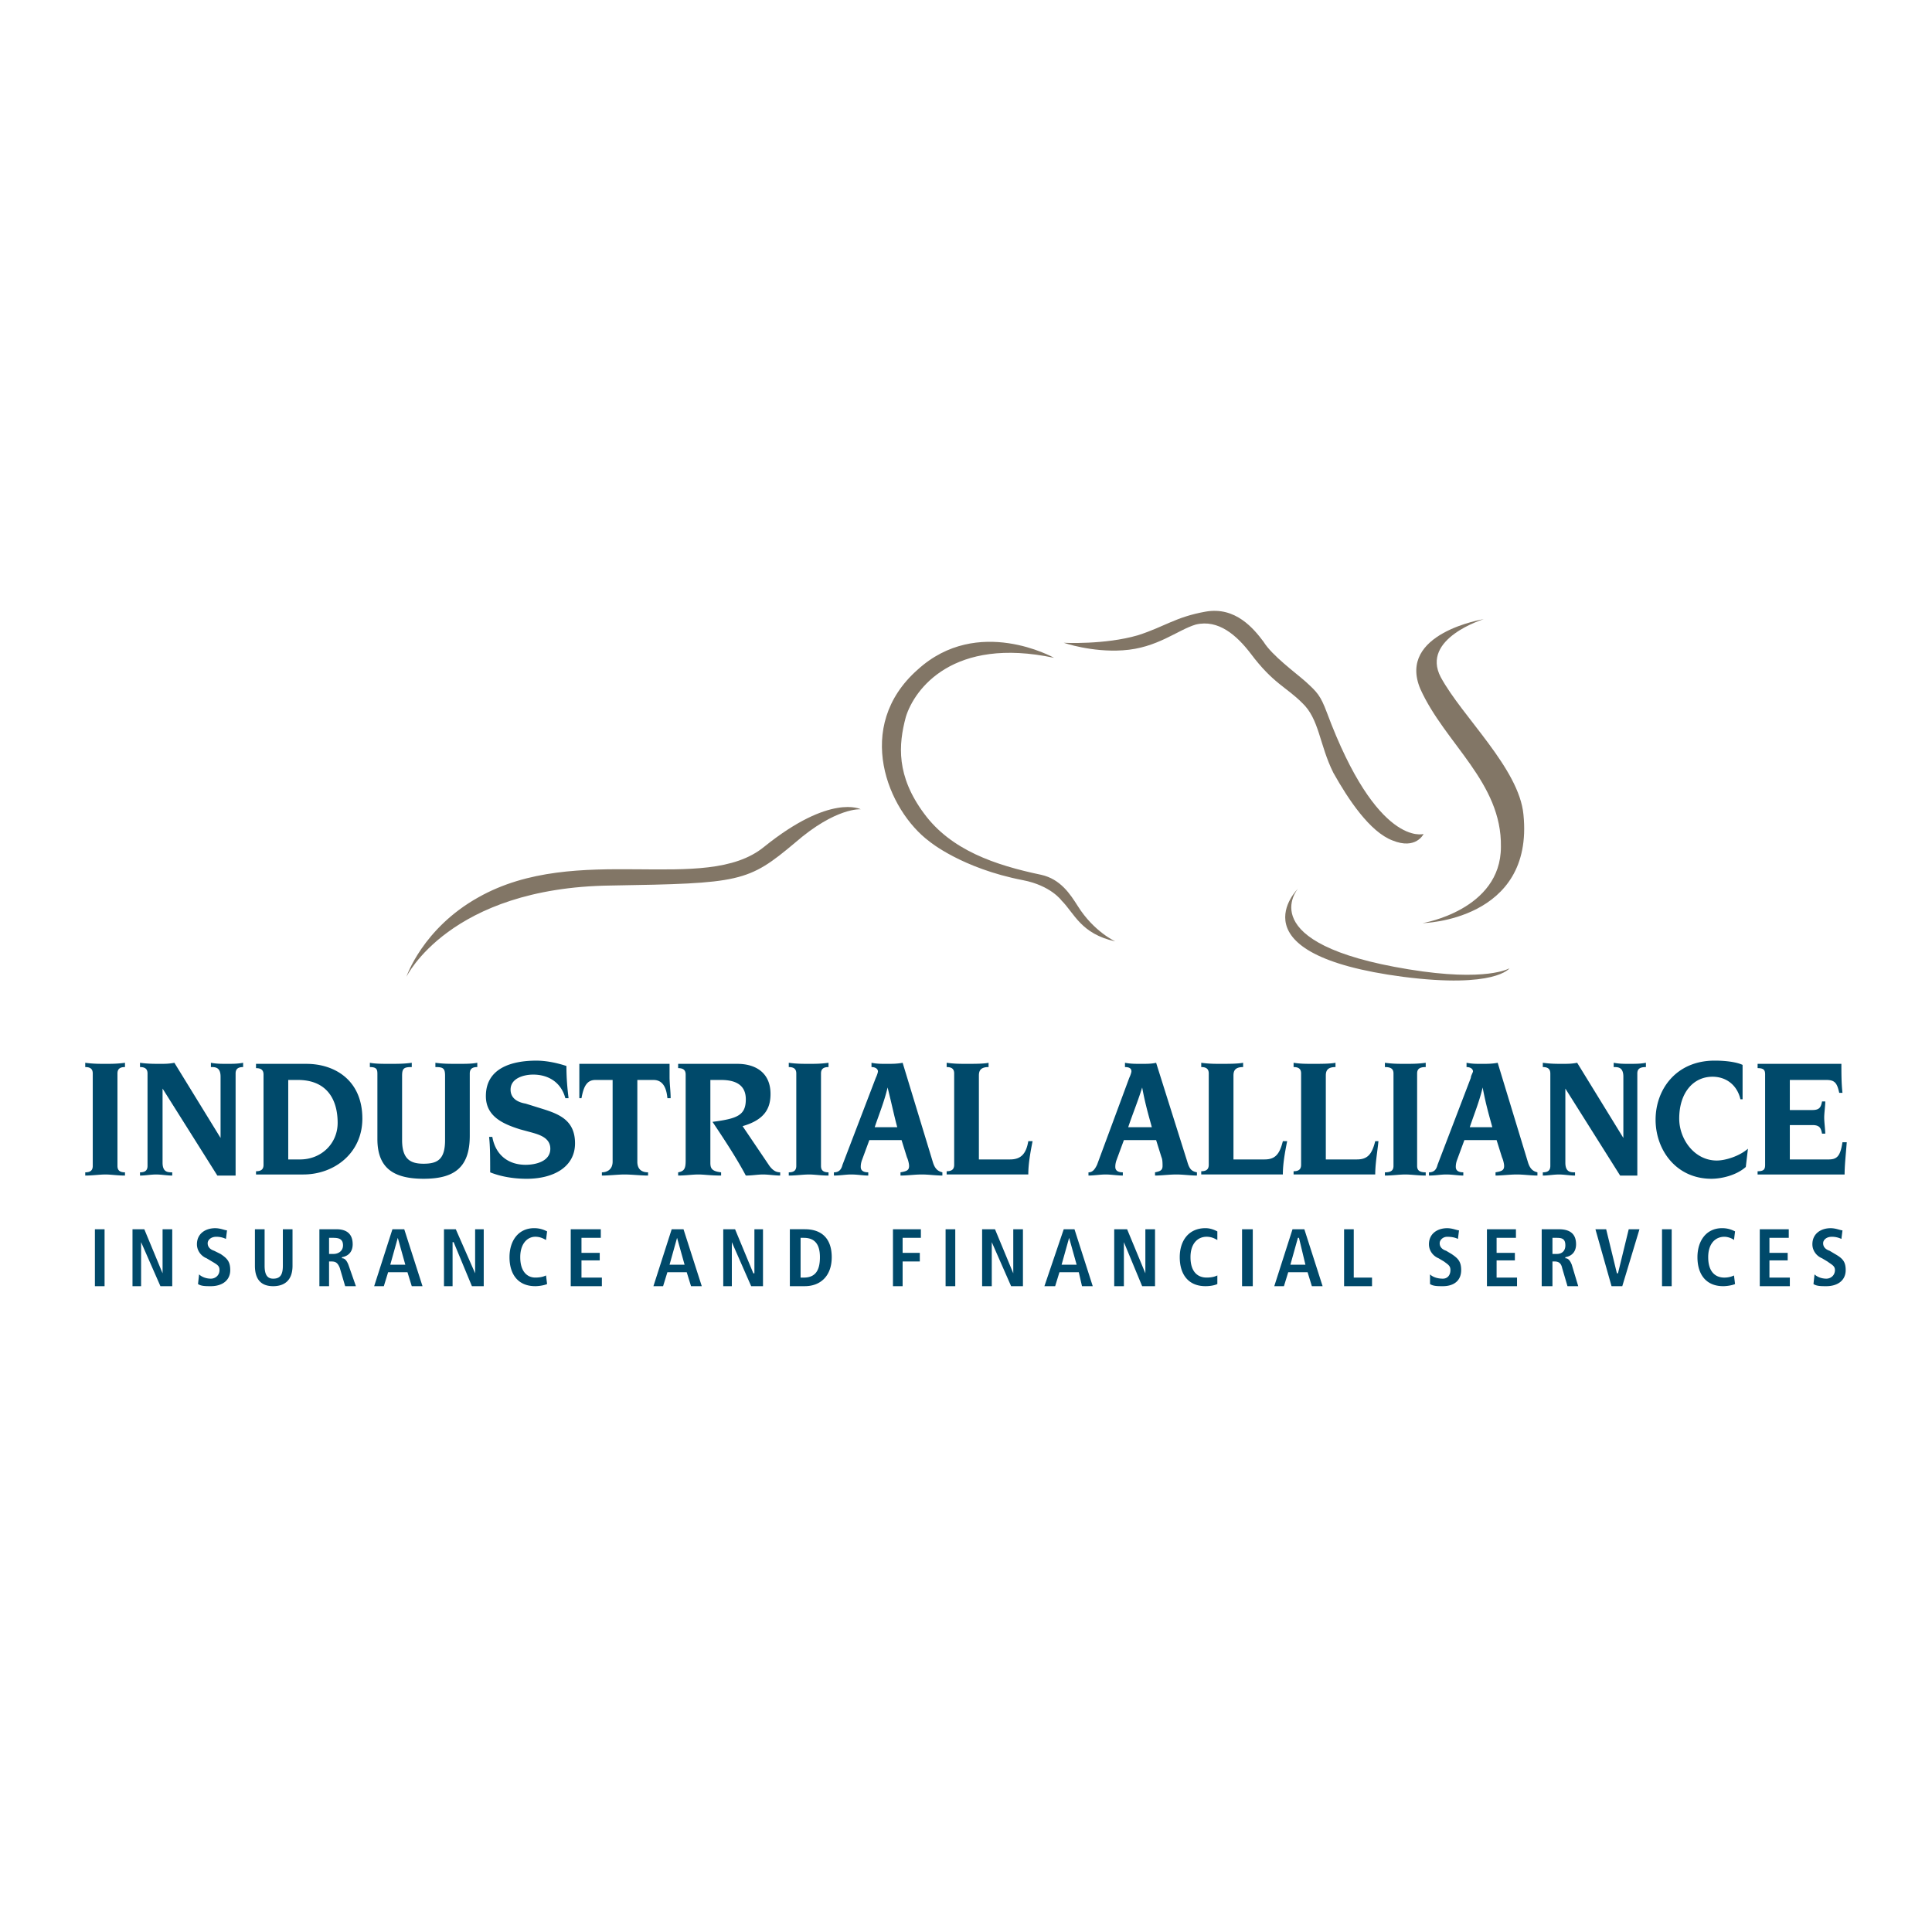 <svg xmlns="http://www.w3.org/2000/svg" width="2500" height="2500" viewBox="0 0 192.756 192.756"><g fill-rule="evenodd" clip-rule="evenodd"><path fill="#fff" d="M0 0h192.756v192.756H0V0z"/><path d="M139.994 97.459c9.215 1.18 10.609-.857 10.609-.857s-2.252 1.395-10.074.107c-15.752-2.571-11.037-8.037-11.037-8.037s-6.644 6.537 10.502 8.787zM113.523 63.382c2.68-.858 3.752-1.822 6.752-2.358s4.822 1.715 5.787 3c.857 1.393 3.215 3.108 4.18 3.965 1.178 1.071 1.5 1.393 2.143 3.107 5.037 13.503 9.645 12.11 9.645 12.11s-.75 1.607-3.107.643c-2.25-.857-4.395-4.072-5.895-6.751-1.393-2.786-1.393-5.358-3.107-6.966-1.607-1.607-2.893-1.929-5.143-4.929-1.395-1.822-3.217-3.43-5.467-2.894-1.82.536-3.857 2.357-7.287 2.572-3.107.214-5.895-.75-5.895-.75s4.072.215 7.394-.749z" fill="#827666"/><path d="M151.996 81.278c1.072 10.609-10.074 10.824-10.074 10.824s7.824-1.286 7.824-7.609c.107-6.43-5.572-10.288-8.037-15.753-2.357-5.572 6.322-6.966 6.322-6.966s-6.322 1.929-4.287 5.787c2.145 3.965 7.822 9.109 8.252 13.717zM85.876 80.742s-3-1.607-9.645 3.75c-5.894 4.822-18.647-.536-28.505 5.037-5.573 3.107-7.18 7.929-7.18 7.929s4.287-8.894 20.361-9.108c12.967-.214 13.717-.321 18.432-4.287 4.072-3.535 6.537-3.321 6.537-3.321zM105.916 89.851c1.285 1.286 1.928 3.322 5.357 4.072 0 0-2.143-.965-3.75-3.537-.75-1.179-1.715-2.679-3.645-3.107-4.607-.965-9.001-2.465-11.68-6.108-2.786-3.751-2.572-6.858-1.822-9.645.857-2.786 4.715-8.037 14.789-5.894 0 0-7.609-4.287-13.61 1.179-6.43 5.68-3 14.038 1.179 17.146 0 0 3.215 2.679 9.324 3.858 2.786.536 3.858 2.036 3.858 2.036z" fill="#827666"/><path fill="#00496a" d="M9.468 122.643h.965v5.679h-.965v-5.679zM13.219 122.643h1.179l1.822 4.394v-4.394h.964v5.679h-1.179l-1.928-4.392v4.392h-.858v-5.679zM19.863 127.145c.214.213.643.428 1.179.428.428 0 .857-.32.857-.857 0-.428-.214-.535-.75-.857l-.536-.32c-.536-.215-.965-.75-.965-1.395 0-1.07.857-1.607 1.822-1.607.536 0 .964.215 1.179.215l-.107.857a2.141 2.141 0 0 0-.965-.215c-.535 0-.857.322-.857.643 0 .43.322.645.643.752l.643.32c.643.43.965.75.965 1.607 0 1.072-.857 1.607-1.929 1.607-.536 0-.965 0-1.286-.215l.107-.963zM26.4 122.643v3.645c0 .965.321 1.285.857 1.285.643 0 .964-.32.964-1.285v-3.645h.964v3.645c0 1.5-.857 2.035-1.929 2.035s-1.822-.535-1.822-2.035v-3.645h.966zM32.83 125.107V123.5h.429c.536 0 .964.107.964.75 0 .537-.429.857-.964.857h-.429zm-.964 3.215h.964v-2.465h.214c.429 0 .643.107.857.643l.536 1.822h1.072l-.75-2.143c-.214-.535-.429-.643-.643-.643v-.107c.643-.107 1.071-.537 1.071-1.287 0-1.07-.643-1.5-1.607-1.5h-1.714v5.68zM38.938 126.18l.75-2.68.75 2.68h-1.5zm2.144 2.142h1.072l-1.822-5.68h-1.179l-1.822 5.68h.964l.429-1.393h1.929l.429 1.393zM44.296 122.643h1.18l1.928 4.394v-4.394h.858v5.679h-1.179l-1.822-4.392h-.107v4.392h-.858v-5.679zM54.584 128.107c-.214.107-.75.215-1.179.215-1.714 0-2.572-1.178-2.572-2.893 0-1.607.857-2.895 2.465-2.895.643 0 1.072.215 1.286.322l-.107.857c-.214-.107-.536-.322-1.072-.322-.75 0-1.5.643-1.5 2.037 0 1.5.75 2.035 1.5 2.035.536 0 .857-.107 1.072-.213l.107.857zM56.942 122.643h3v.857h-1.928v1.5h1.821v.75h-1.821v1.715h2.035v.857h-3.107v-5.679zM66.801 126.18l.75-2.68.75 2.68h-1.5zm2.143 2.142h1.072l-1.822-5.68h-1.179l-1.822 5.68h.964l.429-1.393h1.929l.429 1.393zM72.159 122.643h1.179l1.822 4.394h.107v-4.394h.857v5.679h-1.179l-1.929-4.392v4.392h-.857v-5.679zM79.875 123.5h.322c1.179 0 1.607.75 1.607 1.93 0 1.285-.429 2.035-1.607 2.035h-.322V123.5zm-1.072 4.822h1.5c1.5 0 2.679-.965 2.679-2.893 0-1.822-.965-2.787-2.679-2.787h-1.5v5.68zM89.091 122.643h2.786v.857h-1.822v1.5h1.715v.857h-1.715v2.465h-.964v-5.679zM94.342 122.643h.965v5.679h-.965v-5.679zM97.986 122.643h1.285l1.823 4.394v-4.394h.965v5.679h-1.18l-1.93-4.392v4.392h-.963v-5.679zM105.916 126.18l.75-2.68.75 2.68h-1.5zm2.035 2.142h1.072l-1.822-5.68h-1.072l-1.928 5.68h1.072l.428-1.393h1.93l.32 1.393zM111.166 122.643h1.287l1.82 4.394v-4.394h.965v5.679h-1.285l-1.822-4.392v4.392h-.965v-5.679zM121.455 128.107c-.215.107-.645.215-1.18.215-1.715 0-2.572-1.178-2.572-2.893 0-1.607.857-2.895 2.572-2.895.535 0 .965.215 1.18.322v.857c-.215-.107-.537-.322-1.072-.322-.857 0-1.607.643-1.607 2.037 0 1.5.75 2.035 1.607 2.035.535 0 .857-.107 1.072-.213v.857zM123.92 122.643h1.07v5.679h-1.07v-5.679zM128.742 126.18l.75-2.68h.107l.643 2.68h-1.5zm2.143 2.142h1.072l-1.822-5.68h-1.18l-1.82 5.68h.963l.43-1.393h1.93l.427 1.393zM134.1 122.643h.964v4.822h1.823v.857H134.1v-5.679zM142.672 127.145c.215.213.645.428 1.287.428.428 0 .75-.32.75-.857 0-.428-.215-.535-.643-.857l-.537-.32c-.535-.215-.963-.75-.963-1.395 0-1.07.855-1.607 1.82-1.607.537 0 .965.215 1.18.215l-.107.857c-.215-.107-.535-.215-1.072-.215-.428 0-.75.322-.75.643 0 .43.322.645.643.752l.537.32c.643.43.965.75.965 1.607 0 1.072-.752 1.607-1.822 1.607-.537 0-.965 0-1.287-.215v-.963h-.001zM148.352 122.643h2.894v.857h-1.93v1.5h1.823v.75h-1.823v1.715h2.038v.857h-3.002v-5.679zM154.889 125.107V123.5h.43c.535 0 .857.107.857.75 0 .537-.322.857-.857.857h-.43zm-1.071 3.215h1.07v-2.465h.215c.322 0 .643.107.75.643l.535 1.822h1.072l-.643-2.143c-.215-.535-.43-.643-.643-.643v-.107c.643-.107 1.07-.537 1.07-1.287 0-1.07-.643-1.5-1.713-1.5h-1.715v5.68h.002zM159.176 122.643h1.072l1.07 4.394h.108l1.072-4.394h1.072l-1.715 5.679h-1.072l-1.607-5.679zM165.82 122.643h.965v5.679h-.965v-5.679zM173.107 128.107c-.215.107-.75.215-1.18.215-1.715 0-2.572-1.178-2.572-2.893 0-1.607.857-2.895 2.465-2.895.645 0 1.072.215 1.287.322l-.107.859c-.107-.107-.535-.322-.965-.322-.857 0-1.607.643-1.607 2.037 0 1.5.75 2.035 1.607 2.035.43 0 .75-.107.965-.213l.107.855zM175.572 122.643h2.893v.857h-1.928v1.5h1.82v.75h-1.82v1.715h2.035v.857h-3v-5.679zM181.037 127.145c.215.213.643.428 1.18.428.428 0 .855-.32.855-.857 0-.428-.32-.535-.75-.857l-.535-.32c-.535-.215-.965-.75-.965-1.395 0-1.07.857-1.607 1.822-1.607.535 0 .965.215 1.18.215l-.107.857a2.148 2.148 0 0 0-.965-.215c-.535 0-.857.322-.857.643 0 .43.322.645.643.752l.535.32c.752.43 1.072.75 1.072 1.607 0 1.072-.857 1.607-1.928 1.607-.537 0-.965 0-1.287-.215l.107-.963zM9.254 107.104c0-.428-.214-.643-.75-.643v-.428c.75.107 1.393.107 2.036.107.536 0 1.179 0 1.929-.107v.428c-.536 0-.75.215-.75.643v9.217c0 .43.214.643.75.643v.322c-.75 0-1.394-.107-1.929-.107-.643 0-1.286.107-2.036.107v-.322c.536 0 .75-.213.75-.643v-9.217zM14.719 107.104c0-.428-.214-.643-.75-.643v-.428c.75.107 1.393.107 2.036.107.429 0 .857 0 1.393-.107l4.608 7.5v-6.107c0-.965-.536-.965-.964-.965v-.428c.535.107 1.071.107 1.607.107s1.072 0 1.607-.107v.428c-.536 0-.75.215-.75.643v10.182h-1.822l-5.465-8.68v7.393c0 .965.535.965.964.965v.322c-.536 0-1.071-.107-1.607-.107s-1.071.107-1.607.107v-.322c.536 0 .75-.213.75-.643v-9.217zM28.758 107.748h.964c2.787 0 3.965 1.82 3.965 4.285 0 2.037-1.607 3.645-3.75 3.645h-1.179v-7.93zm-2.465 8.465c0 .43-.214.643-.75.643v.322h4.715c3.107 0 5.894-2.143 5.894-5.572 0-3.857-2.787-5.465-5.573-5.465h-5.037v.428c.536 0 .75.215.75.643v9.001h.001zM37.652 107.104c0-.428-.107-.643-.75-.643v-.428c.536.107 1.286.107 1.929.107.857 0 1.5 0 2.25-.107v.428c-.75 0-.964.107-.964.857v6.43c0 1.93.857 2.357 2.143 2.357 1.394 0 2.144-.428 2.144-2.357v-6.43c0-.75-.214-.857-.964-.857v-.428c.75.107 1.393.107 2.25.107.75 0 1.393 0 1.929-.107v.428c-.536 0-.75.215-.75.643v6.217c0 3.215-1.607 4.285-4.608 4.285-3 0-4.608-1.07-4.608-3.965v-6.537h-.001zM49.119 113.428c.322 1.82 1.607 2.785 3.322 2.785.964 0 2.465-.32 2.465-1.607 0-1.072-1.071-1.393-1.822-1.607l-1.179-.32c-1.715-.537-3.429-1.287-3.429-3.322 0-2.787 2.572-3.537 5.036-3.537.965 0 2.036.215 3.001.535 0 1.287.107 2.357.214 3.215h-.321c-.429-1.607-1.715-2.357-3.215-2.357-.857 0-2.25.322-2.25 1.5 0 .965.857 1.287 1.5 1.395l1.715.535c1.715.535 3.215 1.18 3.215 3.43 0 2.357-2.144 3.535-4.822 3.535-1.286 0-2.572-.213-3.644-.643 0-1.393 0-2.572-.107-3.535h.321v-.002zM63.586 115.893c0 .857.536 1.07 1.072 1.07v.322c-.75 0-1.607-.107-2.358-.107-.643 0-1.5.107-2.25.107v-.322c.429 0 1.072-.213 1.072-1.07v-8.145h-1.714c-.857 0-1.179.643-1.393 1.82h-.214v-3.428h9.002v1.285c0 .75.107 1.393.107 2.143h-.322c-.107-1.178-.536-1.82-1.393-1.82h-1.607v8.145h-.002zM70.873 115.998c0 .537.107.857 1.072.965v.322c-1.072 0-1.715-.107-2.25-.107-.643 0-1.286.107-2.036.107v-.322c.643-.107.75-.428.75-1.178v-8.574c0-.428-.214-.643-.75-.643v-.428h5.894c1.929 0 3.322.963 3.322 3 0 1.393-.536 2.572-2.787 3.215l2.679 3.965c.321.43.643.643 1.072.643v.322c-.536 0-1.179-.107-1.715-.107s-1.072.107-1.714.107c-.965-1.822-2.25-3.752-3.322-5.357 2.465-.322 3.322-.645 3.322-2.252 0-1.393-.965-1.928-2.465-1.928h-1.072v8.25zM79.446 107.104c0-.428-.214-.643-.75-.643v-.428c.75.107 1.394.107 2.036.107.536 0 1.179 0 1.929-.107v.428c-.536 0-.75.215-.75.643v9.217c0 .43.215.643.75.643v.322c-.75 0-1.393-.107-1.929-.107-.643 0-1.286.107-2.036.107v-.322c.536 0 .75-.213.75-.643v-9.217zM112.561 112.463c.428-1.287.963-2.572 1.393-3.965.32 1.715.643 2.785.965 3.965h-2.358zm-3.965 4.822c.535 0 1.178-.107 1.713-.107.537 0 1.18.107 1.715.107v-.322c-.535 0-.75-.213-.75-.535 0-.107 0-.322.107-.643l.75-2.037h3.215l.537 1.715c.105.215.105.643.105.857 0 .43-.213.535-.75.643v.322c.645 0 1.395-.107 2.145-.107.643 0 1.393.107 2.035.107v-.322c-.535-.107-.75-.32-.965-1.07l-3.107-9.859c-.428.107-.965.107-1.5.107s-1.072 0-1.607-.107v.428c.535 0 .643.215.643.43 0 .105-.107.428-.215.643l-3.215 8.68c-.213.43-.428.75-.855.75v.32h-.001zM120.598 107.104c0-.428-.215-.643-.75-.643v-.428c.75.107 1.393.107 1.928.107.75 0 1.715 0 2.25-.107v.428c-.857 0-.963.43-.963.857v8.359h3.107c1.07 0 1.5-.537 1.82-1.822h.43c-.215 1.072-.43 2.25-.43 3.322h-8.143v-.322c.535 0 .75-.213.75-.643v-9.108h.001zM87.269 112.463c.429-1.287.964-2.572 1.286-3.965.429 1.715.643 2.785.964 3.965h-2.25zm-4.072 4.822c.643 0 1.179-.107 1.715-.107.643 0 1.179.107 1.715.107v-.322c-.536 0-.75-.213-.75-.535 0-.107 0-.322.107-.643l.75-2.037h3.215l.536 1.715c.107.215.214.643.214.857 0 .43-.214.535-.857.643v.322c.75 0 1.393-.107 2.143-.107.643 0 1.393.107 2.036.107v-.322c-.429-.107-.75-.32-.965-1.07l-3-9.859c-.536.107-1.071.107-1.607.107s-.964 0-1.5-.107v.428c.429 0 .643.215.643.43 0 .105-.107.428-.214.643l-3.322 8.68c-.107.43-.321.75-.857.75v.32h-.002zM95.199 107.104c0-.428-.214-.643-.75-.643v-.428c.75.107 1.393.107 2.036.107.644 0 1.714 0 2.144-.107v.428c-.857 0-.965.43-.965.857v8.359h3.107c1.072 0 1.607-.537 1.822-1.822h.428c-.213 1.072-.428 2.25-.428 3.322h-8.145v-.322c.536 0 .75-.213.75-.643v-9.108h.001zM129.812 107.104c0-.428-.213-.643-.75-.643v-.428c.643.107 1.287.107 1.93.107.75 0 1.715 0 2.25-.107v.428c-.857 0-.965.43-.965.857v8.359h3.107c1.072 0 1.502-.537 1.822-1.822h.322c-.107 1.072-.322 2.25-.322 3.322h-8.145v-.322c.537 0 .75-.213.75-.643v-9.108h.001zM139.029 107.104c0-.428-.215-.643-.857-.643v-.428c.75.107 1.393.107 2.035.107.645 0 1.287 0 2.037-.107v.428c-.643 0-.857.215-.857.643v9.217c0 .43.215.643.857.643v.322c-.75 0-1.393-.107-2.037-.107-.643 0-1.285.107-2.035.107v-.322c.643 0 .857-.213.857-.643v-9.217zM146.639 112.463c.428-1.287.963-2.572 1.285-3.965.322 1.715.643 2.785.965 3.965h-2.25zm-4.073 4.822c.643 0 1.178-.107 1.713-.107.645 0 1.18.107 1.715.107v-.322c-.535 0-.75-.213-.75-.535 0-.107 0-.322.107-.643l.75-2.037h3.215l.537 1.715c.105.215.213.643.213.857 0 .43-.213.535-.857.643v.322c.645 0 1.395-.107 2.145-.107.643 0 1.393.107 2.035.107v-.322c-.428-.107-.75-.32-.965-1.07l-3-9.859c-.535.107-1.072.107-1.607.107s-.965 0-1.5-.107v.428c.428 0 .643.215.643.43 0 .105-.215.428-.215.643l-3.322 8.68c-.105.43-.32.75-.855.75v.32h-.002zM154.676 107.104c0-.428-.215-.643-.75-.643v-.428c.75.107 1.393.107 1.928.107s.965 0 1.5-.107l4.609 7.5v-6.107c0-.965-.537-.965-.965-.965v-.428c.535.107 1.07.107 1.5.107.643 0 1.18 0 1.715-.107v.428c-.643 0-.857.215-.857.643v10.182h-1.715l-5.465-8.68v7.393c0 .965.535.965.965.965v.322c-.537 0-1.072-.107-1.607-.107-.537 0-1.072.107-1.607.107v-.322c.535 0 .75-.213.75-.643v-9.217h-.001zM174.178 116.428c-.963.857-2.463 1.178-3.428 1.178-3.537 0-5.572-2.893-5.572-5.893 0-3.002 2.035-5.895 5.893-5.895 1.395 0 2.357.215 2.787.428v3.43h-.215c-.32-1.393-1.393-2.25-2.785-2.25-1.93 0-3.322 1.607-3.322 4.18 0 2.035 1.5 4.18 3.75 4.18.857 0 2.25-.43 3.107-1.18l-.215 1.822zM176.107 107.211c0-.428-.107-.643-.75-.643v-.428h8.359c0 .963 0 1.928.107 2.893h-.322c-.215-.965-.43-1.285-1.285-1.285h-3.645v3h2.25c.75 0 .857-.322.965-.857h.322c0 .428-.107 1.178-.107 1.607s.107 1.285.107 1.607h-.322c-.107-.535-.215-.857-.965-.857h-2.25v3.43h3.857c.857 0 1.18-.322 1.395-1.715h.428c-.107 1.393-.215 2.357-.215 3.215h-8.68v-.322c.643 0 .75-.213.75-.643v-9.002h.001z"/></g></svg>